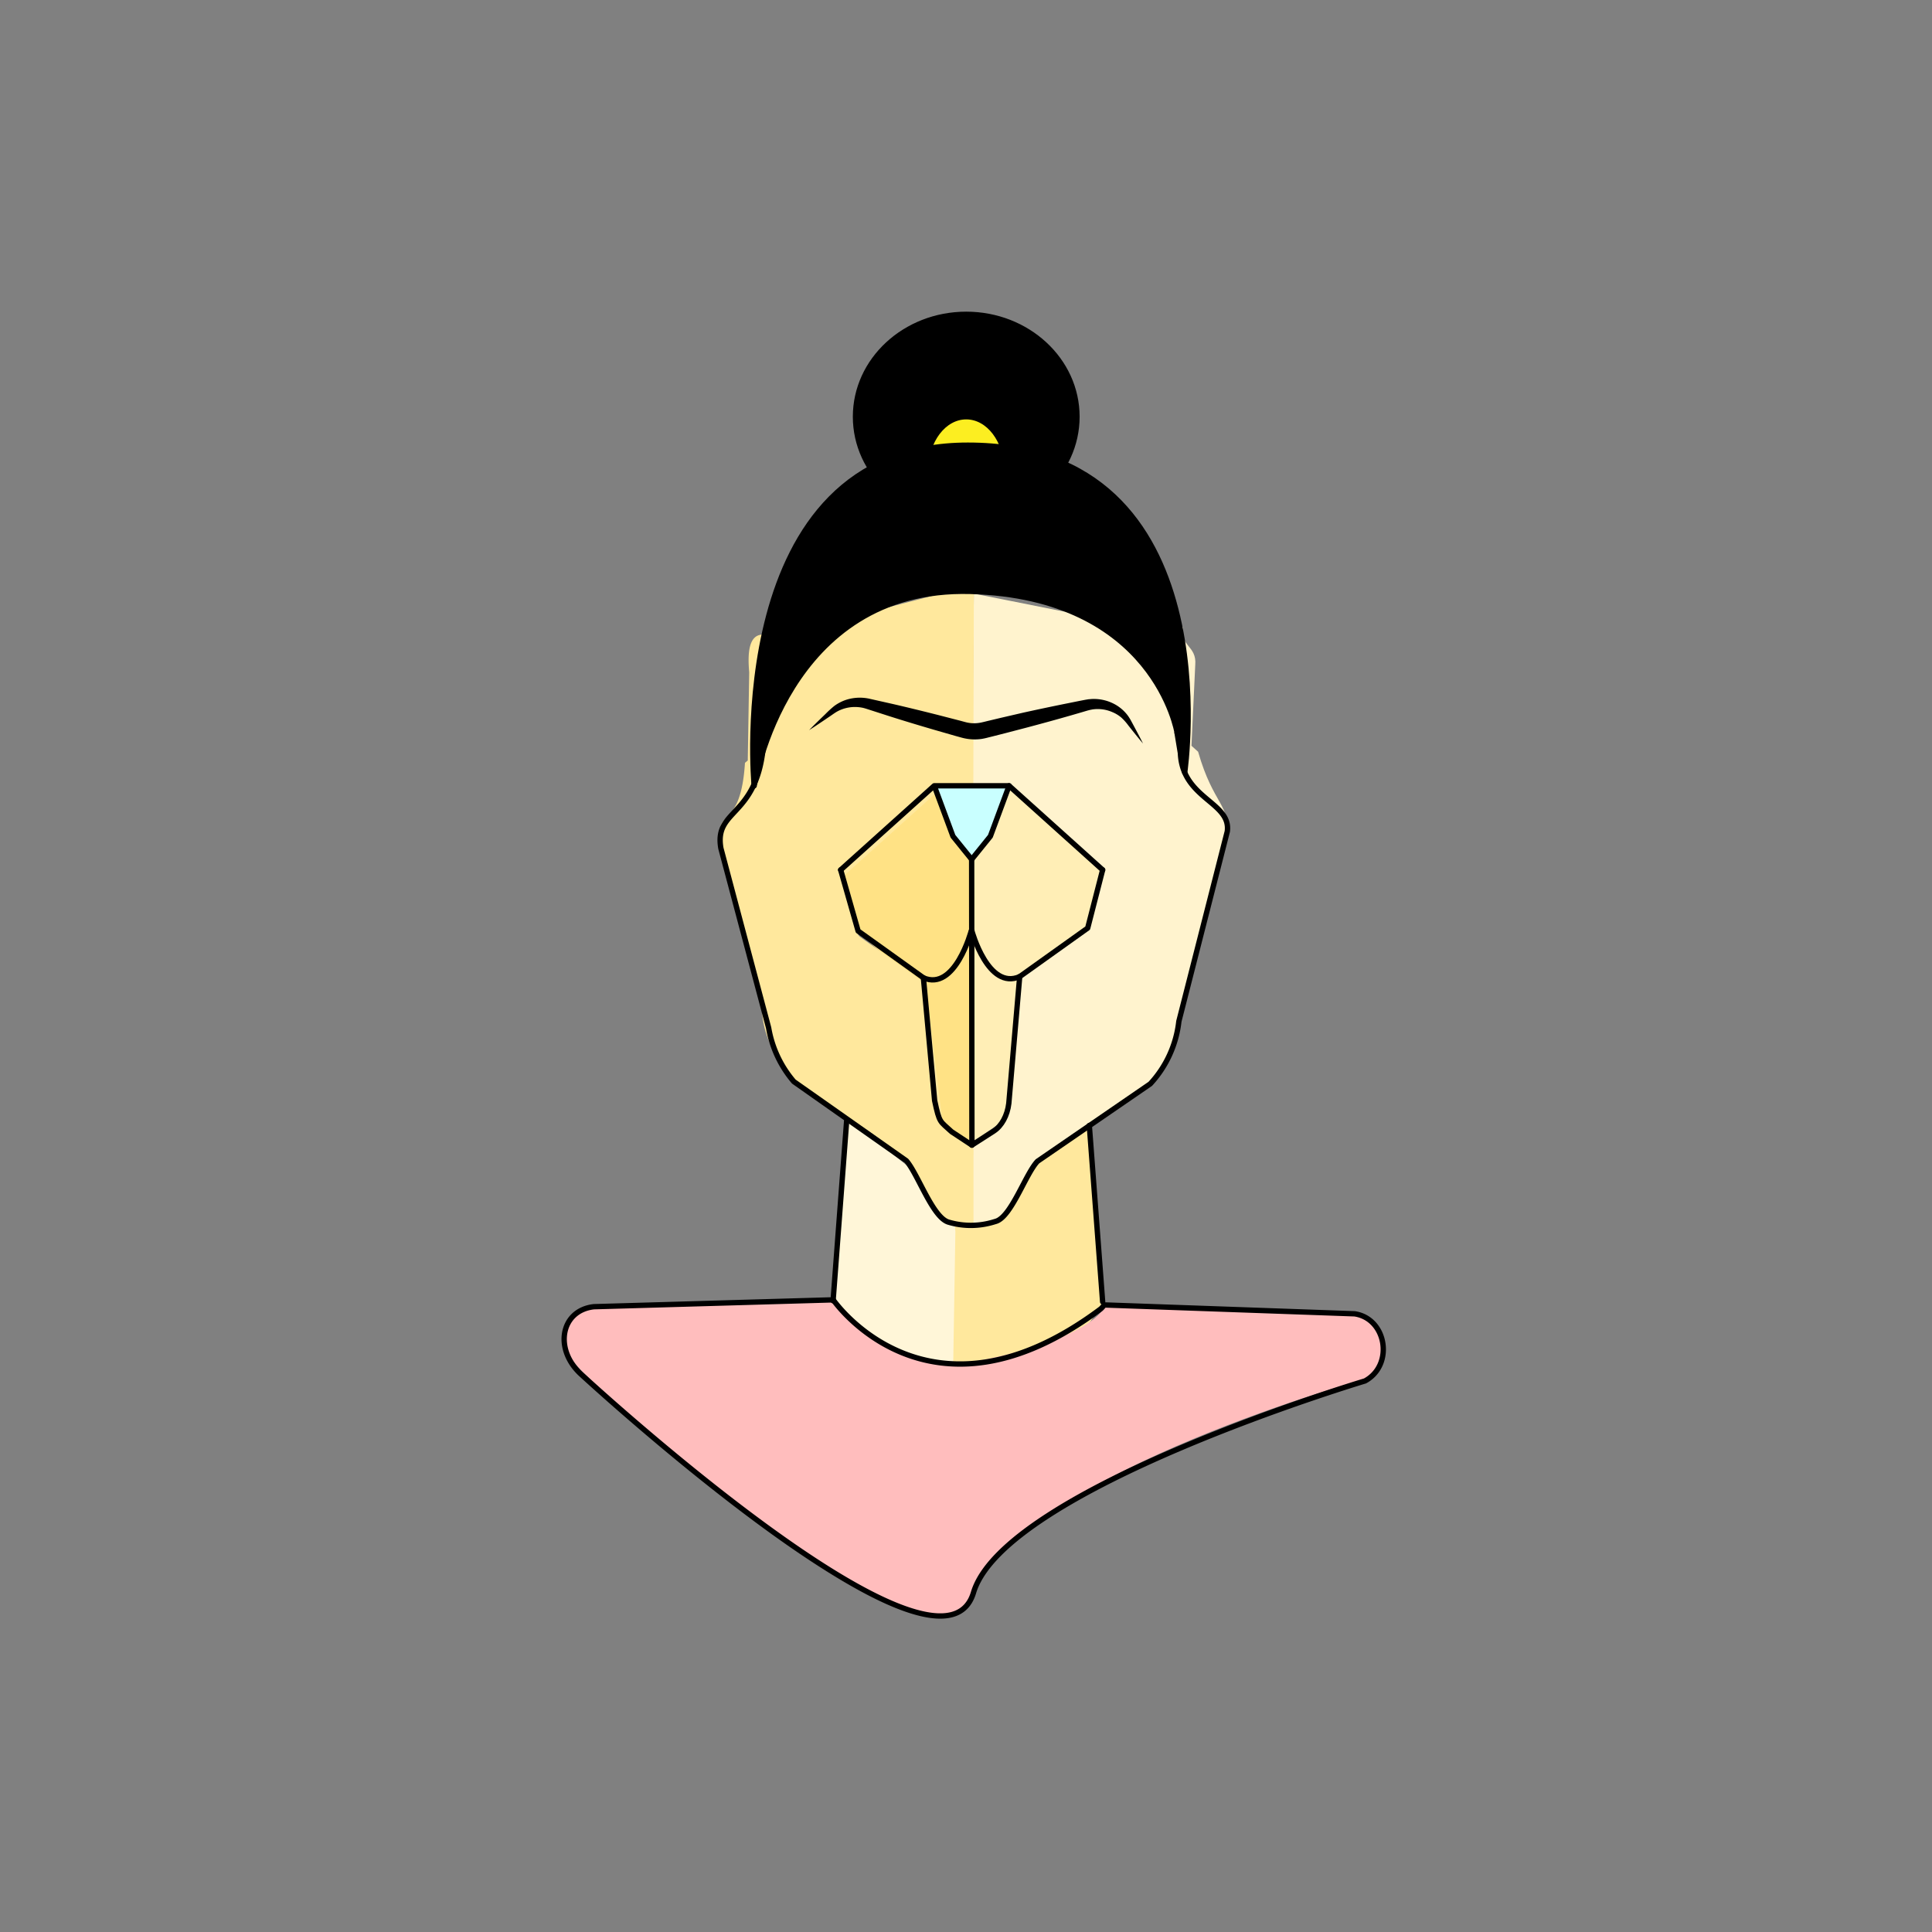 <svg xmlns="http://www.w3.org/2000/svg" viewBox="0 0 723.43 723.43"><rect x="0" y="0" width="723.43" height="723.43" fill="#808080" stroke="none"/><defs><style>.cls-1{fill:#ffeeb6;}.cls-2{fill:#ffe285;}.cls-3{fill:#ffe89d;}.cls-4{fill:#fff6d8;}.cls-5{fill:#fff3ce;}.cls-10,.cls-6,.cls-7{stroke:#000;stroke-linecap:round;stroke-linejoin:round;stroke-width:2px;}.cls-7{fill:#fcee21;}.cls-8{fill:#ffbdbd;}.cls-9{fill:#c9ffff;}.cls-10{fill:none;}</style></defs><g id="Couleur_Castor" data-name="Couleur Castor"><path class="cls-1" d="M377.2,294.23l35.68,31.5,1-7.46-5.6,29-22.58,19.47-2.88,2.49-5.65,49.47-13.27,9.07-.1-105.94S371.41,318.85,377.2,294.23Z"/><path class="cls-2" d="M350.17,294.23l-35.68,31.5-1-7.46,5.6,29,22.57,19.47,2.89,2.49,5.64,49.47,13.27,9.07.1-105.94S356,318.85,350.17,294.23Z"/></g><g id="Tracé_Castor" data-name="Tracé Castor"><path class="cls-3" d="M407,422.68l-27.68,8.65-17.06,17.54-7.06-1.36-7.65,80.43s26.89,19.65,65.27-39.87c-2-33.36-5.82-66.52-5.82-66.52"/><path class="cls-4" d="M317.14,418.28s33.41,27.23,36.66,29.13,3.94,13.8,3.94,13.8L356.61,530s-22.22,2.63-44.66-40.93C313.66,462.5,317.14,418.28,317.14,418.28Z"/><path class="cls-5" d="M364.65,222.27l-.67,72h13.87l35,31.5-5.6,21.8L381.82,365.7l-5.18,53.78-12.71,9.3,0,30.1s9.87,5.51,24.57-24c8.82-7.13,41.14-28.42,41.14-28.42,7.61-6.36,12.42-17.62,12.83-30l16.94-63.22c1.45-12.26-5-11.51-10.78-31.75l-2.49-2.24,1.42-30.3c.64-7.19-6-7.11-4.64-14L433,221.44,422.7,233.86Z"/><path class="cls-3" d="M364.66,219.06l-.21,77.78H350.57l-33.8,30.39a3.13,3.13,0,0,0-.95,2.81l5.12,18.83a3,3,0,0,0,1.2,2l24.46,17.46L353,420.82l10.3,7.14c1.58.15,1.22,4,1.22,5l0,24.51c0,2-1.8,1.15-3.67,1.27-8.53.52-11.33-6.74-13.27-10.66-9.87-20-32.35-30.47-32.35-30.47-14.61-7-29.32-22.95-29.85-39.08h0l-15.55-64.65c-1.9-10.85,7.6-3.45,9.12-28.24l1.05-.88.54-33h0c-.64-7.19-.2-14,5-14.15h0L295,227.47l24,3.46Z"/></g><g id="Calque_15" data-name="Calque 15"><ellipse class="cls-6" cx="361.8" cy="156.04" rx="41.46" ry="38.34"/><ellipse class="cls-7" cx="361.8" cy="175.95" rx="15.17" ry="19.91"/><path class="cls-6" d="M443.61,289.22s18-122.52-81.21-122.52c-92,0-80,127.53-80,127.53S294,219.6,363.28,221.44s77.5,53,77.5,53"/></g><g id="Calque_16" data-name="Calque 16"><path class="cls-8" d="M312,486.28l-89.61,3s-10.47,2.3-10.76,9.43,1.58,10.47,9.69,18c135.3,126.25,143.48,80.89,143.2,79.6,21.65-46.12,148.38-80.42,148.38-80.42s6.71-8.86,4.75-13.69-4.9-8.79-7.66-9.54-96.36-3.4-96.36-3.4-4.32,12.94-53.65,21.44c-29.65,1.38-48-22.47-48-22.47"/></g><g id="Femme"><line class="cls-9" x1="311.95" y1="485.85" x2="195.4" y2="489.36"/><polyline class="cls-9" points="349.94 294.14 357.47 313.92 363.83 321.8 370.84 313.13 377.85 294.23 349.94 294.14"/><path class="cls-10" d="M286.63,274.4l-.85,5.55c-2.68,26.29-18.46,22.93-15.84,37.72l17.87,67.2A41.69,41.69,0,0,0,297.25,405l42.12,29.63c4.38,5,9.84,21.27,15.81,23h0a29.44,29.44,0,0,0,17-.09l.77-.23c5.78-1.77,11.11-17.82,15.54-22.47l42.23-29a41.15,41.15,0,0,0,10.7-23.4l18.14-71.13C461,300.25,442.71,299.18,442,282l-1.26-7.61"/><path class="cls-10" d="M381.82,365.7c-11.85,5.19-17.89-17.09-17.89-17.09"/><polyline class="cls-10" points="412.88 325.73 377.85 294.23 370.84 313.13 363.84 321.8"/><polyline class="cls-10" points="381.82 365.7 407.28 347.52 412.88 325.73"/><polyline class="cls-10" points="363.84 321.8 356.83 313.13 349.82 294.23 314.79 325.73 349.82 294.23 377.85 294.23"/><polyline class="cls-10" points="314.79 325.73 321.32 348.61 345.77 366.13"/><line class="cls-10" x1="363.93" y1="428.78" x2="363.83" y2="321.8"/><path class="cls-10" d="M363.93,428.78l-7.59-5c-4.41-4.11-4.51-3-6.37-11.68l-4.2-45.91"/><path class="cls-10" d="M381.82,365.7l-4.07,47.43c-.54,4.58-2.67,8.48-5.69,10.43l-8.13,5.22"/><path class="cls-10" d="M345.77,366.14c11.86,5.18,17.89-17.53,17.89-17.53"/><line class="cls-10" x1="412.88" y1="487.47" x2="407.89" y2="421.42"/><line class="cls-10" x1="317.02" y1="419.78" x2="311.95" y2="487.06"/><path class="cls-10" d="M413.46,488.63a9.44,9.44,0,0,1-1.27,1.46C347.53,538.47,312,486.72,312,486.72l-89.61,2.57c-12.5,1.39-15.14,16.14-4.52,25.55,0,0,134,123.65,146.65,81.51,11.64-38.88,146.59-79.26,146.59-79.26,10.9-5.89,8.2-23.32-3.88-25.14Z"/><path d="M428,278.42c-1.87-2.21-3.66-4.45-5.45-6.71a20,20,0,0,0-2.72-3.06,12.75,12.75,0,0,0-3.31-2,13.67,13.67,0,0,0-7.47-1l-.92.18-.9.23-2.06.61-4.13,1.2c-5.51,1.59-11.05,3.1-16.59,4.57l-8.32,2.17L372,275.66l-2.09.52a23.82,23.82,0,0,1-2.36.51,18.44,18.44,0,0,1-5.14,0,20,20,0,0,1-2.49-.53l-2.07-.57-8.27-2.38c-5.5-1.61-11-3.26-16.46-5l-8.2-2.64c-.7-.23-1.22-.39-1.86-.54a14.66,14.66,0,0,0-1.88-.26,13.9,13.9,0,0,0-7.51,1.55c-1.13.6-2.29,1.52-3.5,2.3-2.38,1.62-4.76,3.23-7.2,4.78,2-2.07,4.08-4.07,6.15-6.07a38.6,38.6,0,0,1,3.29-3,16.25,16.25,0,0,1,4.14-2.19,16.75,16.75,0,0,1,9.41-.41l8.4,1.89c5.59,1.29,11.16,2.66,16.72,4.06l8.33,2.15,2.08.56a12.33,12.33,0,0,0,5.15.29c1-.14,2.58-.58,3.93-.89l4.19-1,8.38-1.94Q391.53,265,400,263.3l4.22-.85,2.12-.41,1.2-.2,1.22-.1a16.39,16.39,0,0,1,9.19,2.27,15.34,15.34,0,0,1,3.6,3,13.26,13.26,0,0,1,1.38,1.87c.43.66.72,1.27,1.08,1.91C425.35,273.32,426.73,275.85,428,278.42Z"/></g></svg>